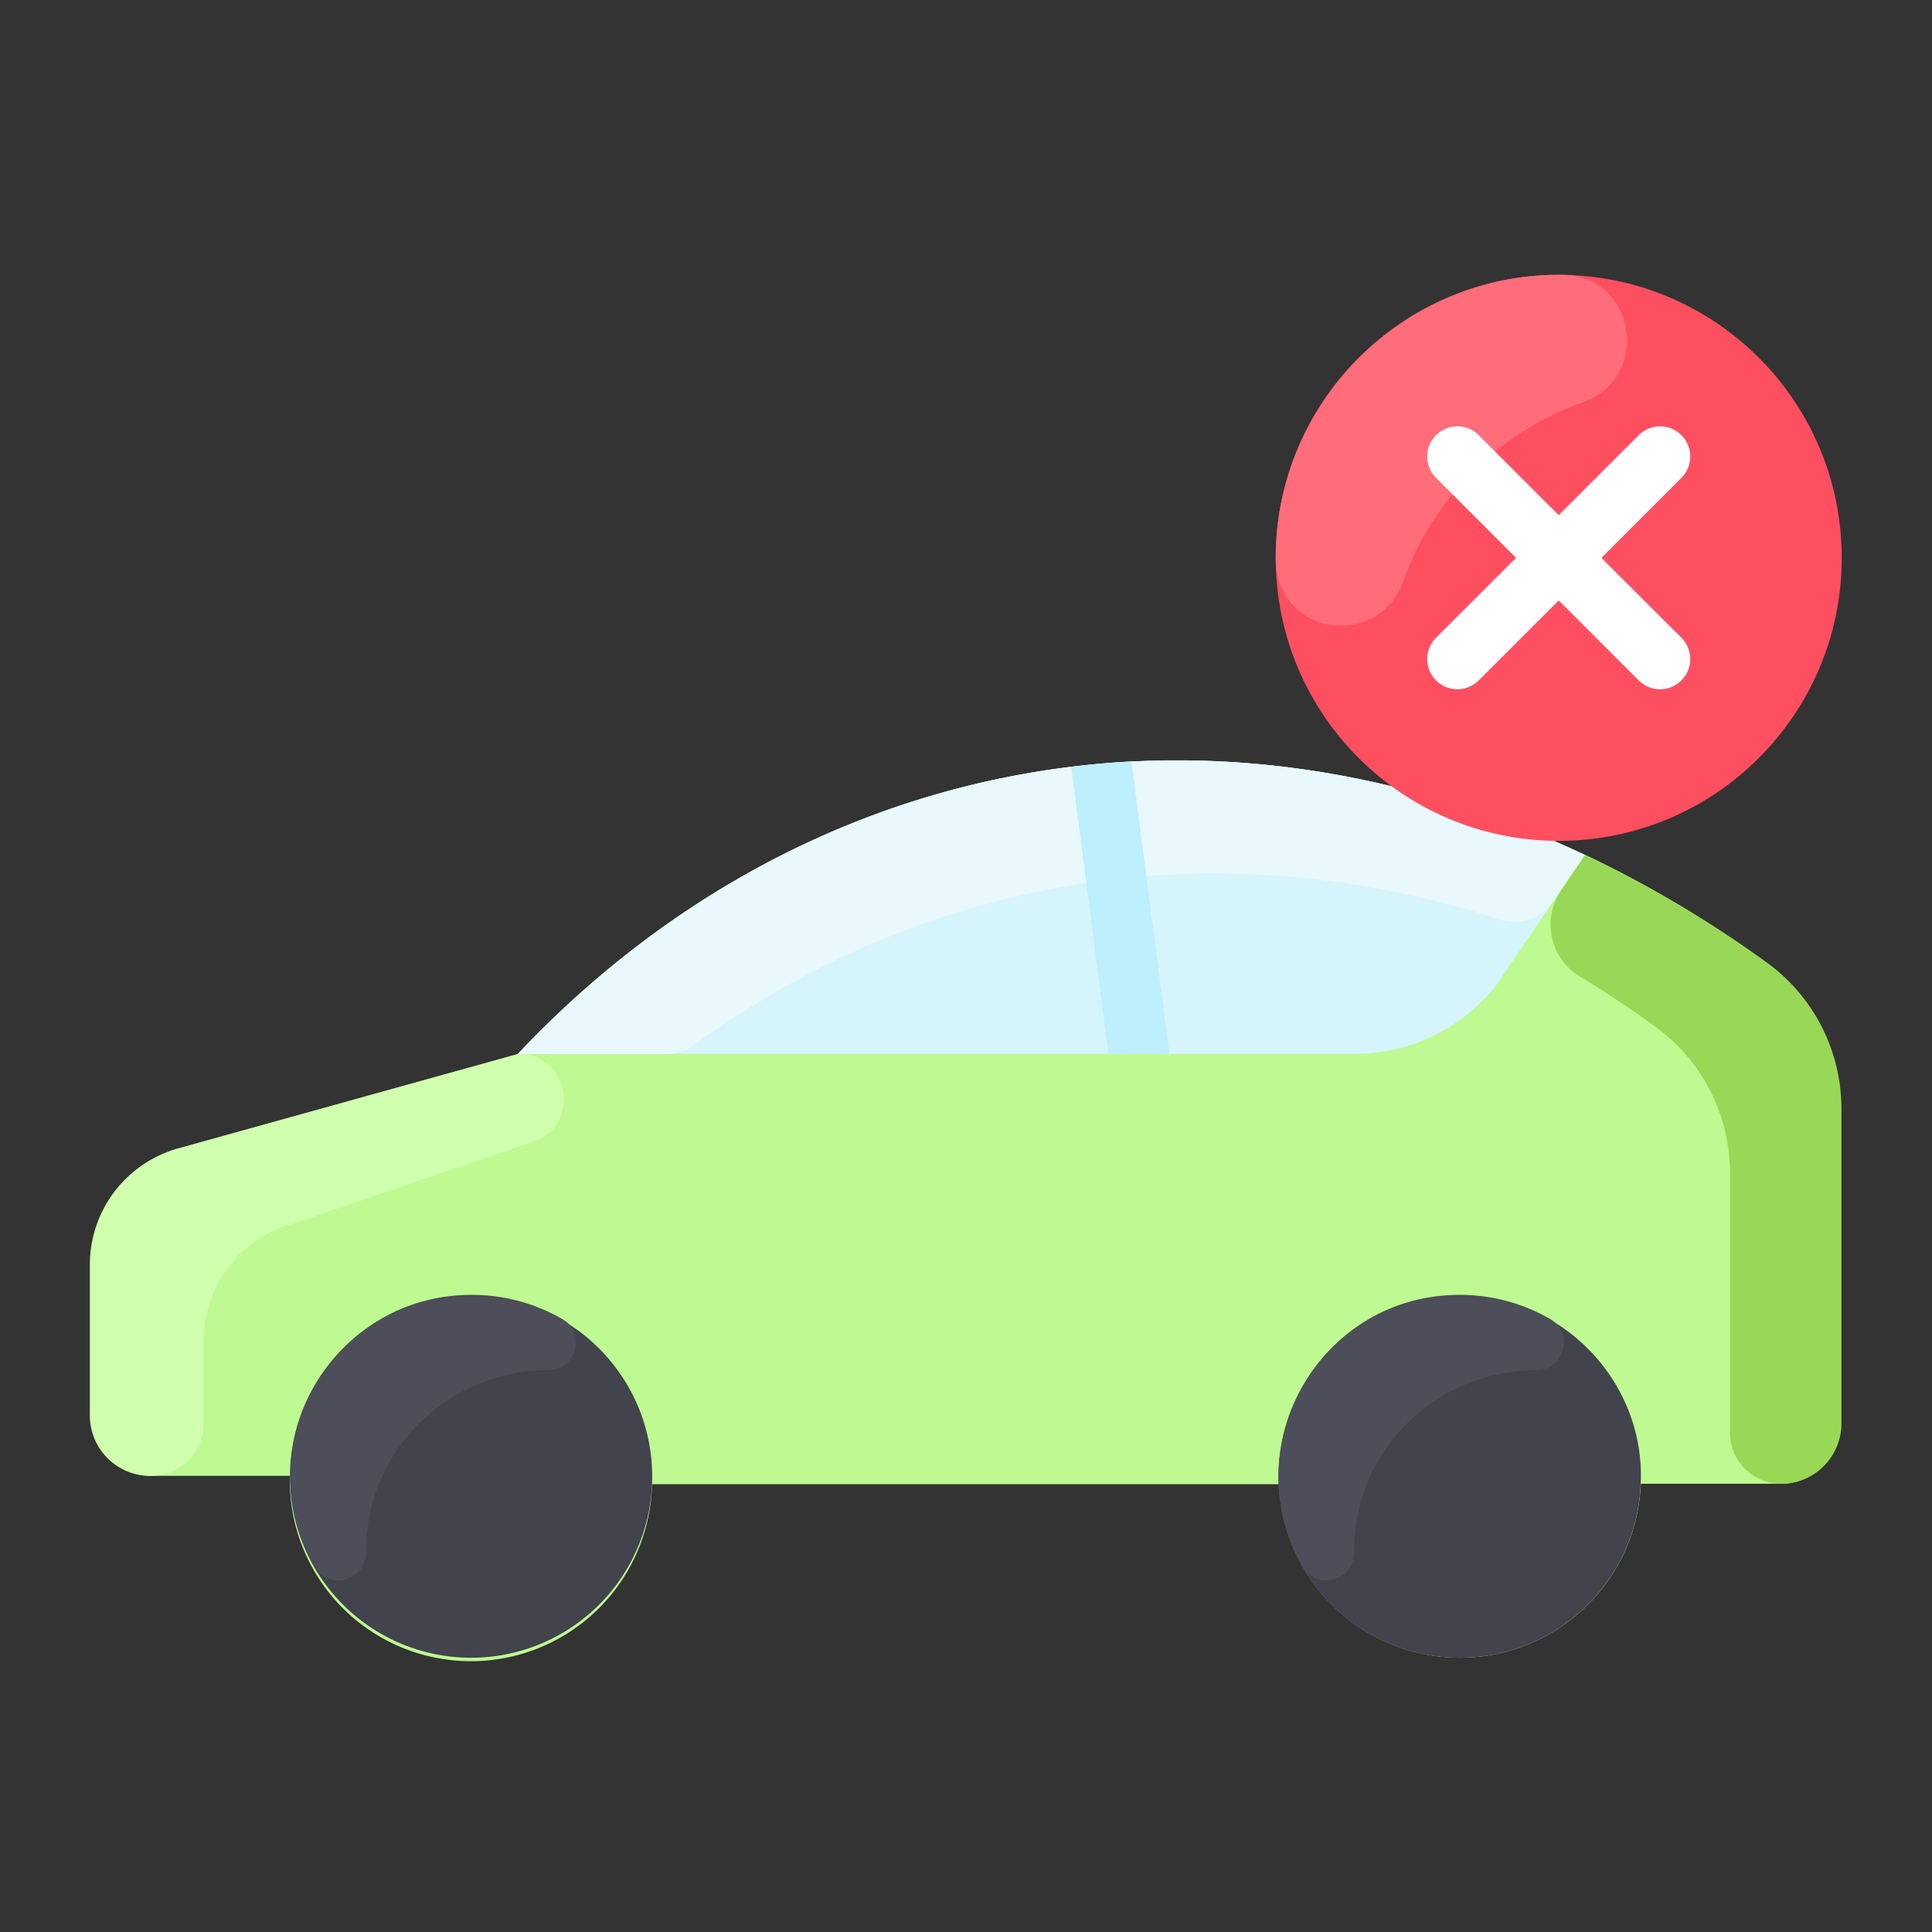 <?xml version="1.0" ?><svg id="Flat" viewBox="0 0 512 512" xmlns="http://www.w3.org/2000/svg"><rect x="0" y="0" width="512" height="512" fill="#333333" stroke="none"/><defs><style>.cls-1{fill:#befa91;}.cls-2{fill:#d6f4fc;}.cls-3{fill:#42434d;}.cls-4{fill:#99d856;}.cls-5{fill:#4d4e59;}.cls-6{fill:#d0ffad;}.cls-7{fill:#e8f8fc;}.cls-8{fill:#bdeffc;}.cls-9{fill:#fe4f60;}.cls-10{fill:#ff6d7a;}.cls-11{fill:#fff;}</style></defs><title/><g data-name="25. No car allowed" id="_25._No_car_allowed"><path class="cls-1" d="M487.84,293.9v83.32a16,16,0,0,1-16,16h-37a48,48,0,0,1-95.92.1H172.8a48,48,0,0,1-96-2.2h-37a16,16,0,0,1-16-16V335.17a32,32,0,0,1,23.44-30.84l89.94-25,0,0c86.76-92.11,219.31-105.26,330.87-24.2A47.9,47.9,0,0,1,487.84,293.9Z"/><path class="cls-2" d="M419.93,226.58l-23.68,34.89a48,48,0,0,1-37.34,17.85H137.25C209.53,202.59,316.63,177.85,419.93,226.58Z"/><path class="cls-3" d="M434.8,393.22a48,48,0,1,1-48-49.9C414.45,343.32,436.07,366.57,434.8,393.22Z"/><path class="cls-3" d="M172.8,393.32a48,48,0,1,1-48-50A48,48,0,0,1,172.8,393.32Z"/><path class="cls-4" d="M488,293.9v83.32a16,16,0,0,1-16,16,13.54,13.54,0,0,1-13.54-13.54V310.9a47.9,47.9,0,0,0-19.72-38.78c-5.69-4.13-12.45-8.73-20.2-13.45a16,16,0,0,1-4.88-22.62l6.43-9.47a300.87,300.87,0,0,1,48.19,28.54A47.9,47.9,0,0,1,488,293.9Z"/><path class="cls-5" d="M149,349.56c6.46,3.73,3.68,13.56-3.78,13.54-25.22,0-48.34,20.17-48.2,48.29,0,7.46-9.78,10.3-13.52,3.85C65,383.45,87.92,343.15,125,343.15A47.75,47.75,0,0,1,149,349.56Z"/><path class="cls-5" d="M410.82,349.56c6.46,3.73,3.68,13.56-3.78,13.54-25.22,0-48.34,20.17-48.2,48.29,0,7.46-9.78,10.3-13.52,3.85-18.45-31.79,4.43-72.09,41.52-72.09A47.75,47.75,0,0,1,410.82,349.56Z"/><path class="cls-6" d="M137.41,279.32c13.53,0,16.66,18.93,3.85,23.28L77.44,324.33A32,32,0,0,0,54,355.17v21.95a14,14,0,0,1-14,14,16,16,0,0,1-16-16V335.17a32,32,0,0,1,23.44-30.84l89.94-25Z"/><path class="cls-7" d="M419.93,226.58l-8.35,12.3a12.34,12.34,0,0,1-14,4.83C321.09,218.9,244.74,232.83,184,276.9a12.49,12.49,0,0,1-7.35,2.42H137.25C208.46,203.72,315.48,177.31,419.93,226.58Z"/><path class="cls-8" d="M309.91,279.32H293.77l-9.88-76.12c5.11-.65,10.53-1.14,15.95-1.43Z"/><circle class="cls-9" cx="413.08" cy="147.84" r="75"/><path class="cls-10" d="M419.35,106.67A78.42,78.42,0,0,0,371.91,154c-6.43,18.21-33.83,14.79-33.83-6.17,0-41.48,34.43-75.58,76.05-75C433.66,73.12,437.77,100.2,419.35,106.67Z"/><path class="cls-11" d="M424.39,147.84l21.2-21.2a8,8,0,0,0-11.32-11.31l-21.19,21.19-21.19-21.19a8,8,0,0,0-11.32,11.31l21.2,21.2L380.57,169a8,8,0,0,0,11.32,11.31l21.19-21.19,21.19,21.19A8,8,0,1,0,445.59,169Z"/></g></svg>